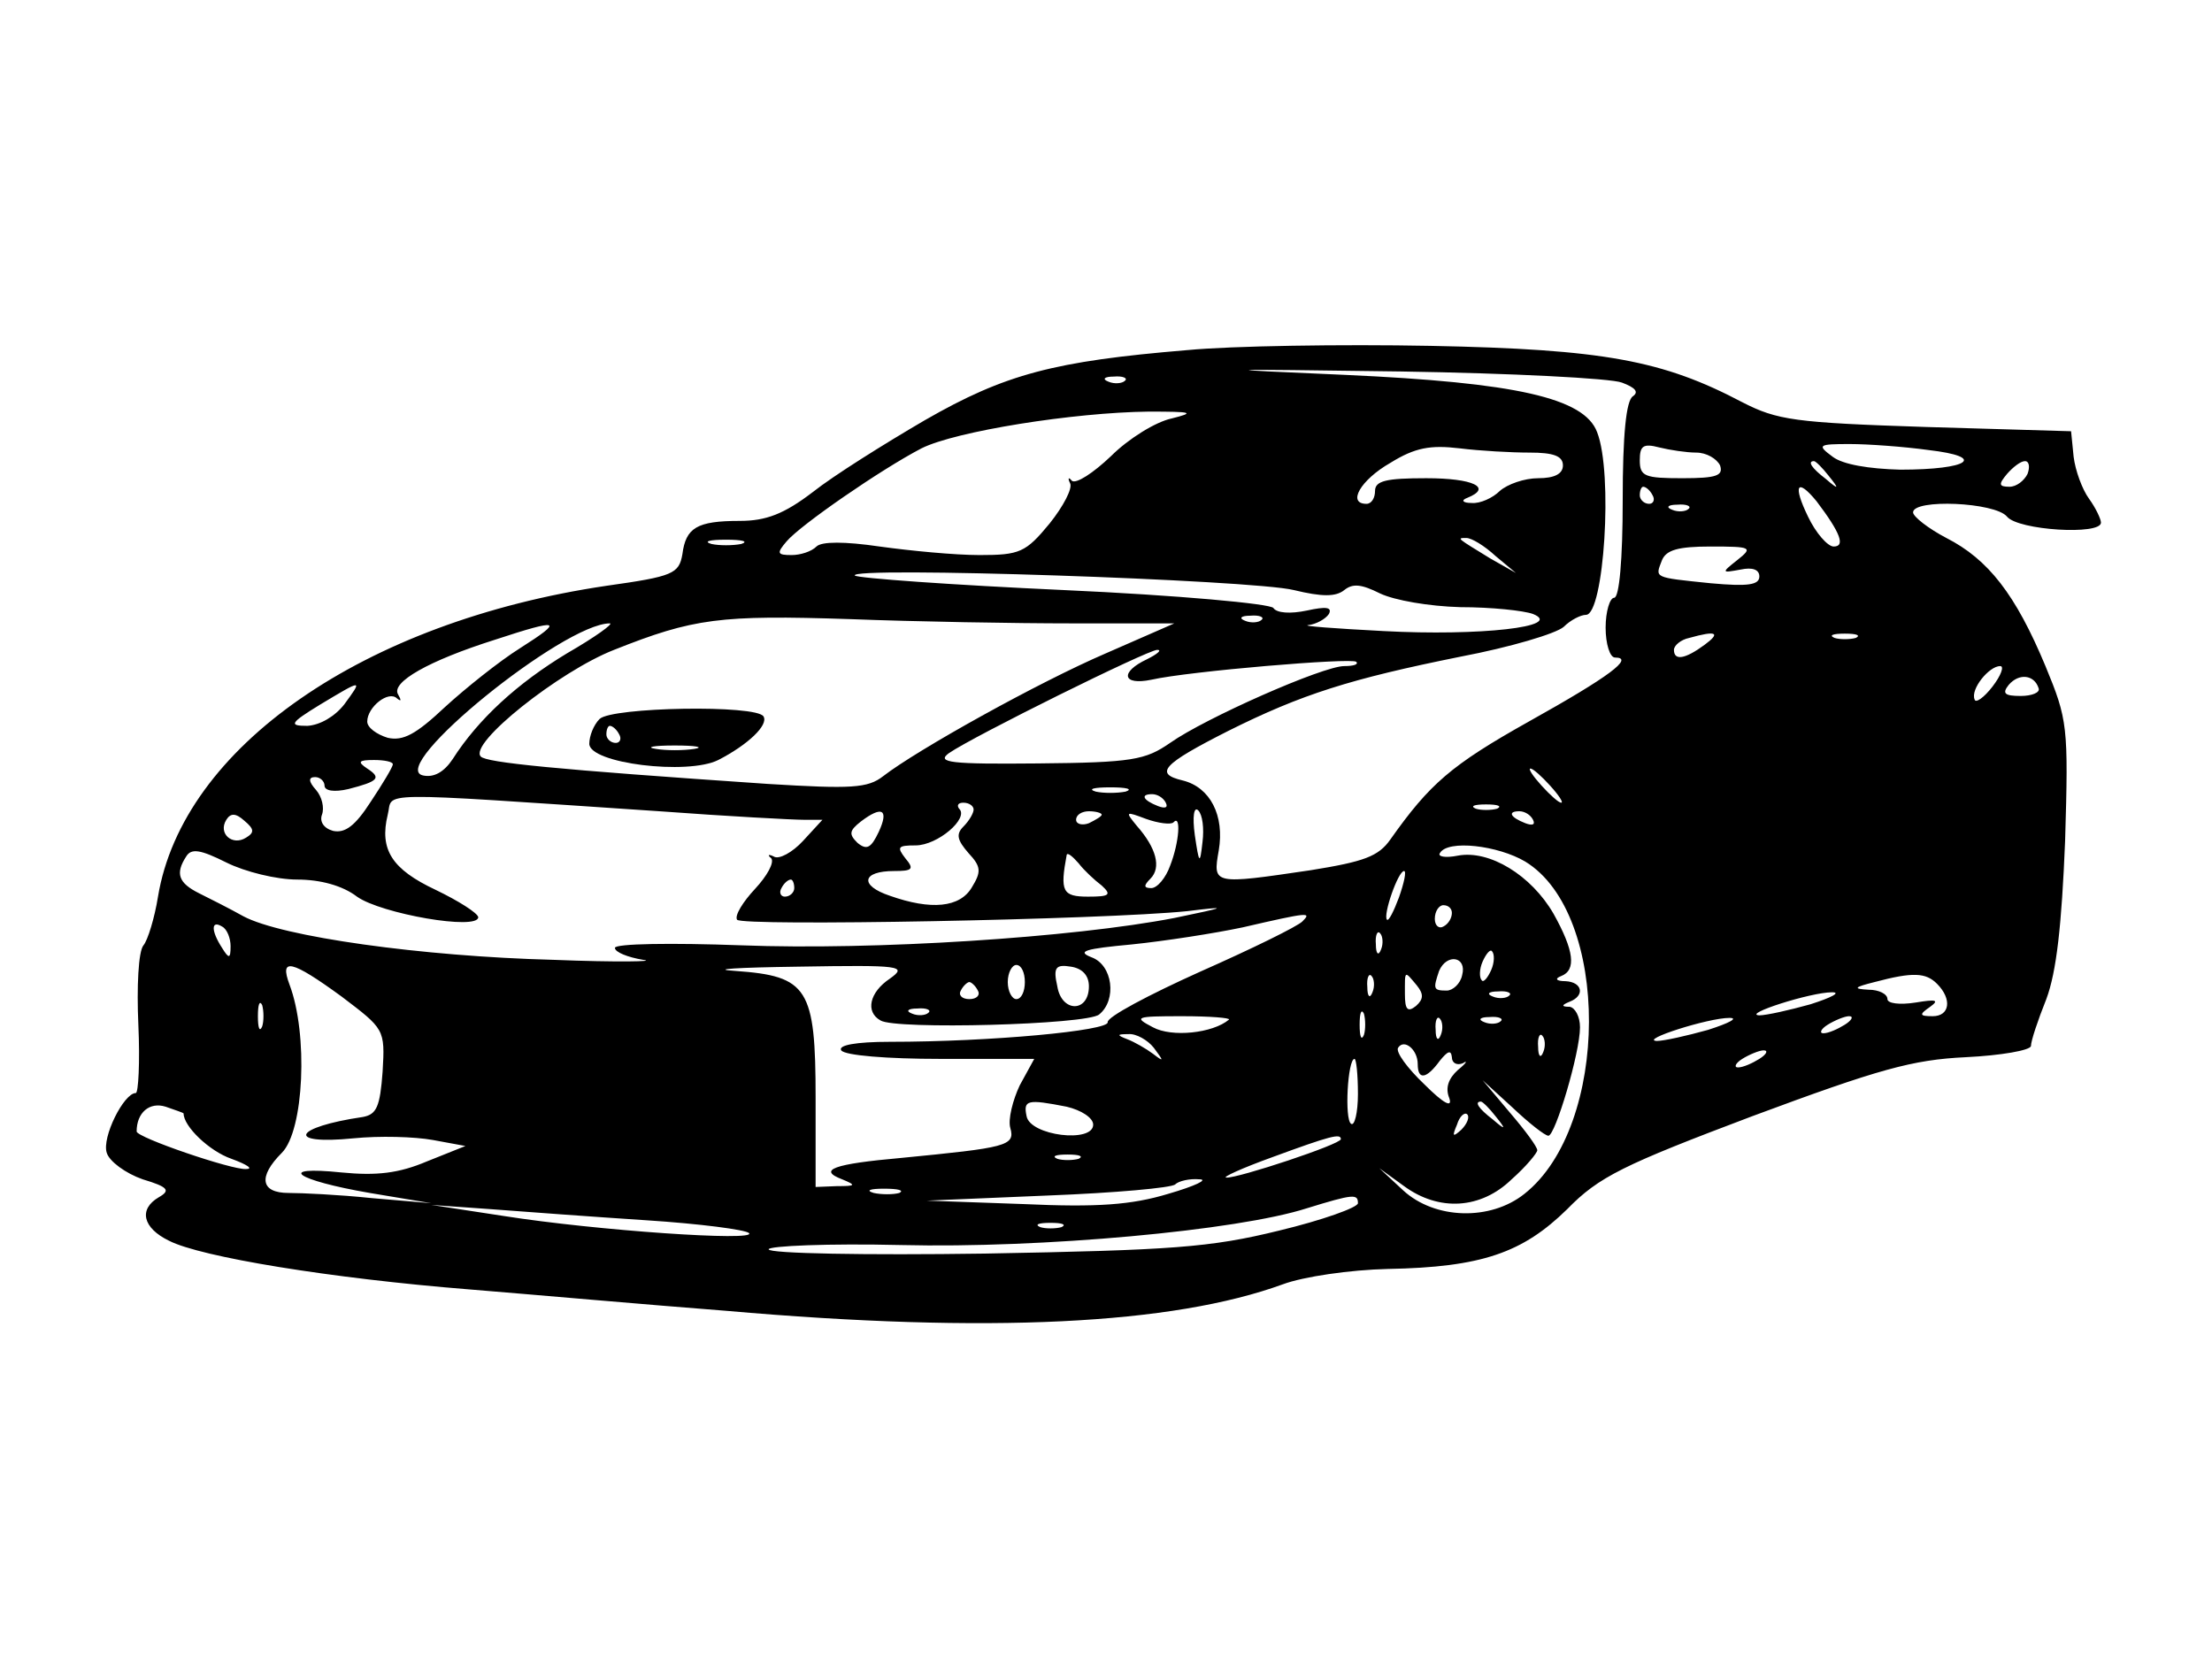 <?xml version="1.0" standalone="no"?>
<!DOCTYPE svg PUBLIC "-//W3C//DTD SVG 20010904//EN"
 "http://www.w3.org/TR/2001/REC-SVG-20010904/DTD/svg10.dtd">
<svg version="1.0" xmlns="http://www.w3.org/2000/svg"
 width="259pt" height="194pt" viewBox="0 0 259 194"
 preserveAspectRatio="xMidYMid meet">
<g transform="translate(0,194) scale(0.1,-0.1)"
fill="#000000" stroke="none">
<path d="M1390 1530 c-156 -13 -213 -28 -307 -82 -48 -28 -107 -65 -131 -84
-34 -26 -55 -34 -86 -34 -50 0 -63 -8 -67 -39 -4 -23 -11 -26 -89 -37 -284
-42 -496 -189 -525 -364 -4 -25 -12 -51 -17 -57 -6 -7 -8 -49 -6 -93 2 -44 0
-80 -3 -80 -14 0 -40 -52 -34 -70 3 -10 22 -24 42 -31 30 -9 33 -13 19 -21
-24 -14 -19 -36 12 -51 37 -19 189 -44 352 -57 74 -6 209 -18 300 -25 308 -27
523 -16 652 31 24 9 79 17 123 18 110 2 158 19 210 70 37 38 66 52 217 109
148 55 187 66 250 69 41 2 75 8 76 13 0 6 8 30 18 55 12 32 18 87 22 185 4
135 3 142 -23 205 -35 84 -67 125 -116 150 -21 11 -39 25 -39 30 0 16 96 12
110 -5 13 -16 110 -22 110 -7 0 4 -6 17 -14 28 -8 11 -16 33 -18 49 l-3 30
-170 5 c-154 5 -174 8 -215 29 -93 49 -162 62 -365 66 -104 2 -233 0 -285 -5z
m509 -38 c16 -6 20 -11 13 -16 -8 -5 -12 -45 -12 -122 0 -69 -4 -114 -10 -114
-5 0 -10 -16 -10 -35 0 -19 5 -35 11 -35 23 0 -6 -22 -101 -75 -91 -51 -116
-73 -162 -138 -14 -20 -31 -26 -93 -36 -115 -17 -115 -17 -108 23 7 41 -10 74
-42 82 -34 8 -24 19 53 58 86 43 143 61 272 87 58 11 112 27 121 35 8 8 20 14
26 14 21 0 32 166 13 214 -15 40 -95 58 -295 67 -161 7 -158 7 65 4 129 -2
246 -8 259 -13z m-582 2 c-3 -3 -12 -4 -19 -1 -8 3 -5 6 6 6 11 1 17 -2 13 -5z
m55 -44 c-19 -4 -51 -24 -71 -44 -21 -20 -41 -33 -46 -29 -4 5 -5 3 -2 -3 3
-6 -8 -27 -24 -47 -28 -34 -35 -37 -82 -37 -29 0 -81 5 -117 10 -41 6 -68 6
-74 0 -6 -6 -19 -10 -29 -10 -17 0 -18 2 -6 16 16 19 110 84 158 109 40 20
178 42 266 43 51 0 55 -1 27 -8z m419 -40 c28 0 39 -4 39 -15 0 -10 -10 -15
-29 -15 -16 0 -36 -7 -45 -15 -8 -8 -23 -15 -33 -14 -10 0 -13 3 -5 6 30 12 7
23 -48 23 -47 0 -60 -3 -60 -15 0 -8 -4 -15 -10 -15 -23 0 -7 28 28 48 29 18
47 21 81 17 24 -3 61 -5 82 -5z m195 0 c12 0 24 -7 28 -15 4 -12 -4 -15 -44
-15 -44 0 -50 2 -50 21 0 17 4 20 23 15 12 -3 32 -6 43 -6z m272 3 c69 -8 48
-23 -33 -23 -37 1 -67 6 -79 15 -19 14 -17 15 20 15 21 0 63 -3 92 -7z m-117
-30 c13 -16 12 -17 -3 -4 -17 13 -22 21 -14 21 2 0 10 -8 17 -17z m233 2 c-4
-8 -13 -15 -21 -15 -13 0 -13 3 -3 15 7 8 16 15 21 15 5 0 6 -7 3 -15z m-439
-25 c3 -5 1 -10 -4 -10 -6 0 -11 5 -11 10 0 6 2 10 4 10 3 0 8 -4 11 -10z
m192 -7 c28 -37 34 -53 20 -53 -7 0 -21 16 -30 35 -18 37 -13 46 10 18z m-150
-9 c-3 -3 -12 -4 -19 -1 -8 3 -5 6 6 6 11 1 17 -2 13 -5z m-1109 -41 c-10 -2
-26 -2 -35 0 -10 3 -2 5 17 5 19 0 27 -2 18 -5z m883 -14 l24 -20 -30 17 c-39
24 -40 24 -28 24 6 0 21 -9 34 -21z m283 -5 c-19 -15 -18 -15 4 -11 14 3 22 0
22 -8 0 -10 -13 -12 -57 -8 -68 7 -65 6 -57 27 5 12 19 16 57 16 48 0 50 -1
31 -16z m-519 -35 c33 -8 49 -8 59 0 10 8 20 7 42 -4 17 -8 57 -15 94 -16 36
0 74 -4 85 -8 37 -15 -63 -26 -175 -20 -58 3 -97 6 -88 7 9 1 20 7 24 13 4 8
-3 9 -26 4 -19 -4 -35 -3 -39 3 -3 5 -112 15 -245 21 -132 6 -242 14 -245 17
-10 11 466 -5 514 -17z m-260 -39 l120 0 -80 -35 c-79 -34 -221 -113 -261
-144 -18 -14 -37 -15 -135 -9 -251 17 -329 25 -336 32 -15 15 92 100 156 125
93 37 124 41 276 36 77 -3 194 -5 260 -5z m222 4 c-3 -3 -12 -4 -19 -1 -8 3
-5 6 6 6 11 1 17 -2 13 -5z m-868 -33 c-24 -15 -64 -47 -88 -69 -34 -32 -49
-40 -67 -36 -13 4 -24 12 -24 19 0 17 25 37 35 27 5 -4 5 -2 1 5 -8 14 35 39
114 64 76 25 81 23 29 -10z m55 -6 c-58 -35 -104 -77 -134 -124 -10 -15 -22
-22 -35 -19 -42 10 165 178 219 178 5 0 -17 -16 -50 -35z m1332 10 c-23 -17
-36 -19 -36 -6 0 5 8 12 18 14 32 9 37 6 18 -8z m177 8 c-7 -2 -19 -2 -25 0
-7 3 -2 5 12 5 14 0 19 -2 13 -5z m-830 -25 c-32 -15 -29 -31 5 -24 44 10 235
26 240 21 3 -3 -3 -5 -14 -5 -25 0 -163 -61 -204 -90 -29 -20 -44 -23 -155
-24 -102 -1 -119 1 -104 12 29 20 233 121 244 121 6 0 0 -5 -12 -11z m990 -32
c-10 -13 -20 -20 -21 -15 -5 12 17 39 30 39 5 0 1 -11 -9 -24z m54 -2 c2 -5
-8 -9 -21 -9 -19 0 -22 3 -14 13 12 14 30 12 35 -4z m-1984 -19 c-11 -14 -28
-24 -43 -25 -22 0 -21 3 15 25 50 30 50 30 28 0z m57 -70 c0 -3 -12 -23 -26
-44 -18 -28 -30 -37 -44 -34 -11 3 -16 11 -13 19 3 8 0 21 -7 29 -9 10 -9 15
-1 15 6 0 11 -5 11 -10 0 -6 11 -8 28 -4 35 9 39 13 22 24 -12 8 -10 10 8 10
12 0 22 -2 22 -5z m1355 -25 c10 -11 16 -20 13 -20 -3 0 -13 9 -23 20 -10 11
-16 20 -13 20 3 0 13 -9 23 -20z m-497 -7 c-10 -2 -26 -2 -35 0 -10 3 -2 5 17
5 19 0 27 -2 18 -5z m-546 -23 c81 -6 157 -10 169 -10 l22 0 -23 -25 c-12 -13
-28 -22 -34 -18 -6 3 -8 2 -3 -2 4 -5 -5 -21 -19 -36 -14 -15 -24 -31 -21 -36
5 -8 429 0 527 10 49 6 48 5 -15 -8 -119 -23 -351 -38 -507 -32 -82 3 -148 2
-148 -3 0 -5 15 -11 33 -14 17 -2 -30 -3 -105 0 -154 4 -318 27 -363 51 -16 9
-40 21 -52 27 -24 12 -28 23 -15 43 6 10 17 8 47 -7 22 -11 59 -20 83 -20 27
0 53 -7 70 -20 28 -20 142 -40 142 -24 -1 5 -23 19 -50 32 -51 24 -66 47 -56
88 7 27 -25 27 318 4z m593 10 c3 -6 -1 -7 -9 -4 -18 7 -21 14 -7 14 6 0 13
-4 16 -10z m-225 -8 c0 -4 -5 -13 -12 -20 -9 -9 -7 -16 6 -31 15 -16 15 -22 4
-40 -14 -24 -48 -27 -96 -10 -36 12 -33 29 5 29 21 0 24 2 13 15 -10 13 -9 15
12 15 26 0 63 32 51 43 -3 4 -1 7 5 7 7 0 12 -4 12 -8z m268 -38 c-3 -27 -4
-26 -9 8 -3 22 -1 34 4 29 5 -5 7 -21 5 -37z m345 39 c-7 -2 -19 -2 -25 0 -7
3 -2 5 12 5 14 0 19 -2 13 -5z m-1465 -34 c-16 -10 -33 5 -23 21 5 8 11 8 21
-1 12 -10 12 -14 2 -20z m741 7 c-9 -19 -14 -22 -25 -13 -10 10 -10 14 4 25
25 19 33 14 21 -12z m261 20 c0 -2 -7 -6 -15 -10 -8 -3 -15 -1 -15 4 0 6 7 10
15 10 8 0 15 -2 15 -4z m84 -9 c9 10 7 -23 -4 -51 -5 -14 -15 -26 -22 -26 -9
0 -9 3 -1 11 13 13 7 36 -16 62 -14 17 -13 17 11 8 14 -5 29 -7 32 -4z m421 3
c3 -6 -1 -7 -9 -4 -18 7 -21 14 -7 14 6 0 13 -4 16 -10z m-9 -49 c100 -61 99
-310 -1 -389 -40 -32 -105 -30 -142 4 l-28 26 29 -21 c41 -30 90 -27 126 8 17
15 30 31 30 34 0 4 -14 23 -32 44 l-32 38 35 -32 c19 -18 38 -33 42 -33 8 0
37 97 37 127 0 13 -6 23 -12 24 -10 0 -10 2 0 6 18 7 15 23 -5 24 -11 0 -13 3
-5 6 18 7 15 30 -9 73 -26 45 -75 75 -112 68 -15 -3 -24 -1 -21 3 9 16 68 9
100 -10z m-496 -28 c12 -11 9 -13 -16 -13 -30 0 -33 6 -25 49 1 3 7 -2 14 -10
6 -8 19 -20 27 -26z m348 -14 c-6 -16 -12 -28 -14 -26 -5 5 13 57 20 57 3 0 0
-14 -6 -31z m-708 11 c0 -5 -5 -10 -11 -10 -5 0 -7 5 -4 10 3 6 8 10 11 10 2
0 4 -4 4 -10z m770 -29 c0 -6 -4 -13 -10 -16 -5 -3 -10 1 -10 9 0 9 5 16 10
16 6 0 10 -4 10 -9z m-175 -10 c-6 -6 -59 -32 -120 -59 -60 -27 -109 -53 -108
-59 2 -10 -137 -23 -255 -23 -40 0 -61 -4 -57 -10 4 -6 54 -10 116 -10 l110 0
-17 -31 c-8 -17 -14 -40 -11 -50 6 -21 -5 -23 -128 -35 -79 -7 -98 -14 -69
-25 17 -7 16 -8 -6 -8 l-25 -1 0 104 c0 129 -9 143 -94 149 -31 2 2 4 74 5
120 2 128 1 107 -14 -24 -16 -29 -39 -11 -49 17 -11 242 -5 256 7 21 17 16 58
-9 67 -18 7 -7 10 47 15 39 4 97 13 130 20 78 18 81 18 70 7z m-1255 -29 c0
-15 -2 -15 -10 -2 -13 20 -13 33 0 25 6 -3 10 -14 10 -23z m1347 -4 c-3 -8 -6
-5 -6 6 -1 11 2 17 5 13 3 -3 4 -12 1 -19z m129 -24 c-4 -9 -9 -15 -11 -12 -3
3 -3 13 1 22 4 9 9 15 11 12 3 -3 3 -13 -1 -22z m-34 -6 c-2 -10 -11 -18 -18
-18 -16 0 -16 2 -9 23 9 21 33 17 27 -5z m-1312 -25 c50 -38 51 -38 48 -88 -3
-41 -7 -50 -23 -53 -82 -12 -91 -33 -11 -25 30 3 71 2 93 -2 l38 -7 -45 -18
c-33 -14 -59 -17 -100 -13 -78 8 -54 -9 33 -24 l72 -12 -70 6 c-38 4 -82 6
-97 6 -33 0 -36 19 -8 47 26 26 31 139 9 197 -12 32 2 29 61 -14z m800 17 c0
-11 -4 -20 -10 -20 -5 0 -10 9 -10 20 0 11 5 20 10 20 6 0 10 -9 10 -20z m75
-5 c0 -31 -32 -31 -37 0 -5 22 -2 26 16 23 13 -2 21 -10 21 -23z m332 -7 c-3
-8 -6 -5 -6 6 -1 11 2 17 5 13 3 -3 4 -12 1 -19z m52 8 c8 -10 8 -16 -1 -24
-10 -8 -13 -4 -13 14 0 28 -1 28 14 10z m609 2 c18 -18 15 -38 -5 -38 -16 0
-16 2 -3 11 11 8 7 9 -17 5 -19 -3 -33 -1 -33 4 0 6 -10 11 -22 11 -19 1 -17
3 7 9 45 12 60 11 73 -2z m-1123 -8 c3 -5 -1 -10 -10 -10 -9 0 -13 5 -10 10 3
6 8 10 10 10 2 0 7 -4 10 -10z m622 -6 c-3 -3 -12 -4 -19 -1 -8 3 -5 6 6 6 11
1 17 -2 13 -5z m353 -10 c-25 -7 -52 -13 -60 -13 -21 1 60 27 85 27 11 0 0 -6
-25 -14z m-1813 -26 c-3 -7 -5 -2 -5 12 0 14 2 19 5 13 2 -7 2 -19 0 -25z
m780 16 c-3 -3 -12 -4 -19 -1 -8 3 -5 6 6 6 11 1 17 -2 13 -5z m510 -26 c-3
-7 -5 -2 -5 12 0 14 2 19 5 13 2 -7 2 -19 0 -25z m-158 18 c-19 -16 -67 -21
-89 -9 -23 12 -21 13 34 13 33 0 57 -2 55 -4z m248 -18 c-3 -8 -6 -5 -6 6 -1
11 2 17 5 13 3 -3 4 -12 1 -19z m70 16 c-3 -3 -12 -4 -19 -1 -8 3 -5 6 6 6 11
1 17 -2 13 -5z m243 -10 c-25 -7 -52 -13 -60 -13 -21 1 60 27 85 27 11 0 0 -6
-25 -14z m160 6 c-8 -5 -19 -10 -25 -10 -5 0 -3 5 5 10 8 5 20 10 25 10 6 0 3
-5 -5 -10z m-809 -27 c12 -16 12 -17 -1 -7 -8 6 -22 14 -30 17 -13 5 -12 6 1
6 9 1 23 -7 30 -16z m456 -5 c-3 -8 -6 -5 -6 6 -1 11 2 17 5 13 3 -3 4 -12 1
-19z m-147 -14 c0 -19 10 -18 26 4 9 11 13 13 14 4 0 -7 6 -10 13 -7 6 4 4 0
-6 -8 -11 -10 -15 -21 -10 -33 4 -12 -7 -6 -29 16 -20 19 -34 38 -31 43 7 11
23 -2 23 -19z m400 6 c-8 -5 -19 -10 -25 -10 -5 0 -3 5 5 10 8 5 20 10 25 10
6 0 3 -5 -5 -10z m-470 -41 c0 -22 -4 -38 -8 -35 -8 5 -4 76 4 76 2 0 4 -18 4
-41z m-1375 -23 c0 -15 30 -44 56 -53 19 -7 26 -12 17 -12 -17 -1 -128 37
-128 44 0 22 15 35 34 29 11 -4 21 -7 21 -8z m1034 8 c17 -4 31 -13 31 -21 0
-22 -74 -13 -78 10 -4 19 1 20 47 11z m502 -11 c13 -16 12 -17 -3 -4 -17 13
-22 21 -14 21 2 0 10 -8 17 -17z m-40 -16 c-10 -9 -11 -8 -5 6 3 10 9 15 12
12 3 -3 0 -11 -7 -18z m-141 -11 c0 -6 -121 -46 -134 -45 -6 0 18 11 54 24 68
25 80 28 80 21z m-307 -23 c-7 -2 -19 -2 -25 0 -7 3 -2 5 12 5 14 0 19 -2 13
-5z m105 -41 c-43 -13 -83 -16 -170 -12 l-113 4 142 6 c78 3 145 9 149 13 4 4
17 7 28 6 12 0 -5 -8 -36 -17z m-315 1 c-7 -2 -21 -2 -30 0 -10 3 -4 5 12 5
17 0 24 -2 18 -5z m537 -12 c0 -5 -42 -20 -92 -32 -81 -20 -126 -23 -345 -27
-139 -2 -253 0 -253 5 0 4 70 7 155 5 165 -4 394 17 475 43 55 17 60 17 60 6z
m-833 -20 c62 -4 116 -11 120 -15 10 -10 -179 3 -287 20 l-85 13 70 -5 c39 -3
121 -9 182 -13z m486 -8 c-7 -2 -19 -2 -25 0 -7 3 -2 5 12 5 14 0 19 -2 13 -5z"/>
<path d="M702 1098 c-7 -7 -12 -20 -12 -29 0 -23 115 -37 151 -19 35 18 59 41
53 51 -8 14 -178 11 -192 -3z m23 -18 c3 -5 1 -10 -4 -10 -6 0 -11 5 -11 10 0
6 2 10 4 10 3 0 8 -4 11 -10z m88 -17 c-13 -2 -33 -2 -45 0 -13 2 -3 4 22 4
25 0 35 -2 23 -4z"/>
</g>
</svg>
